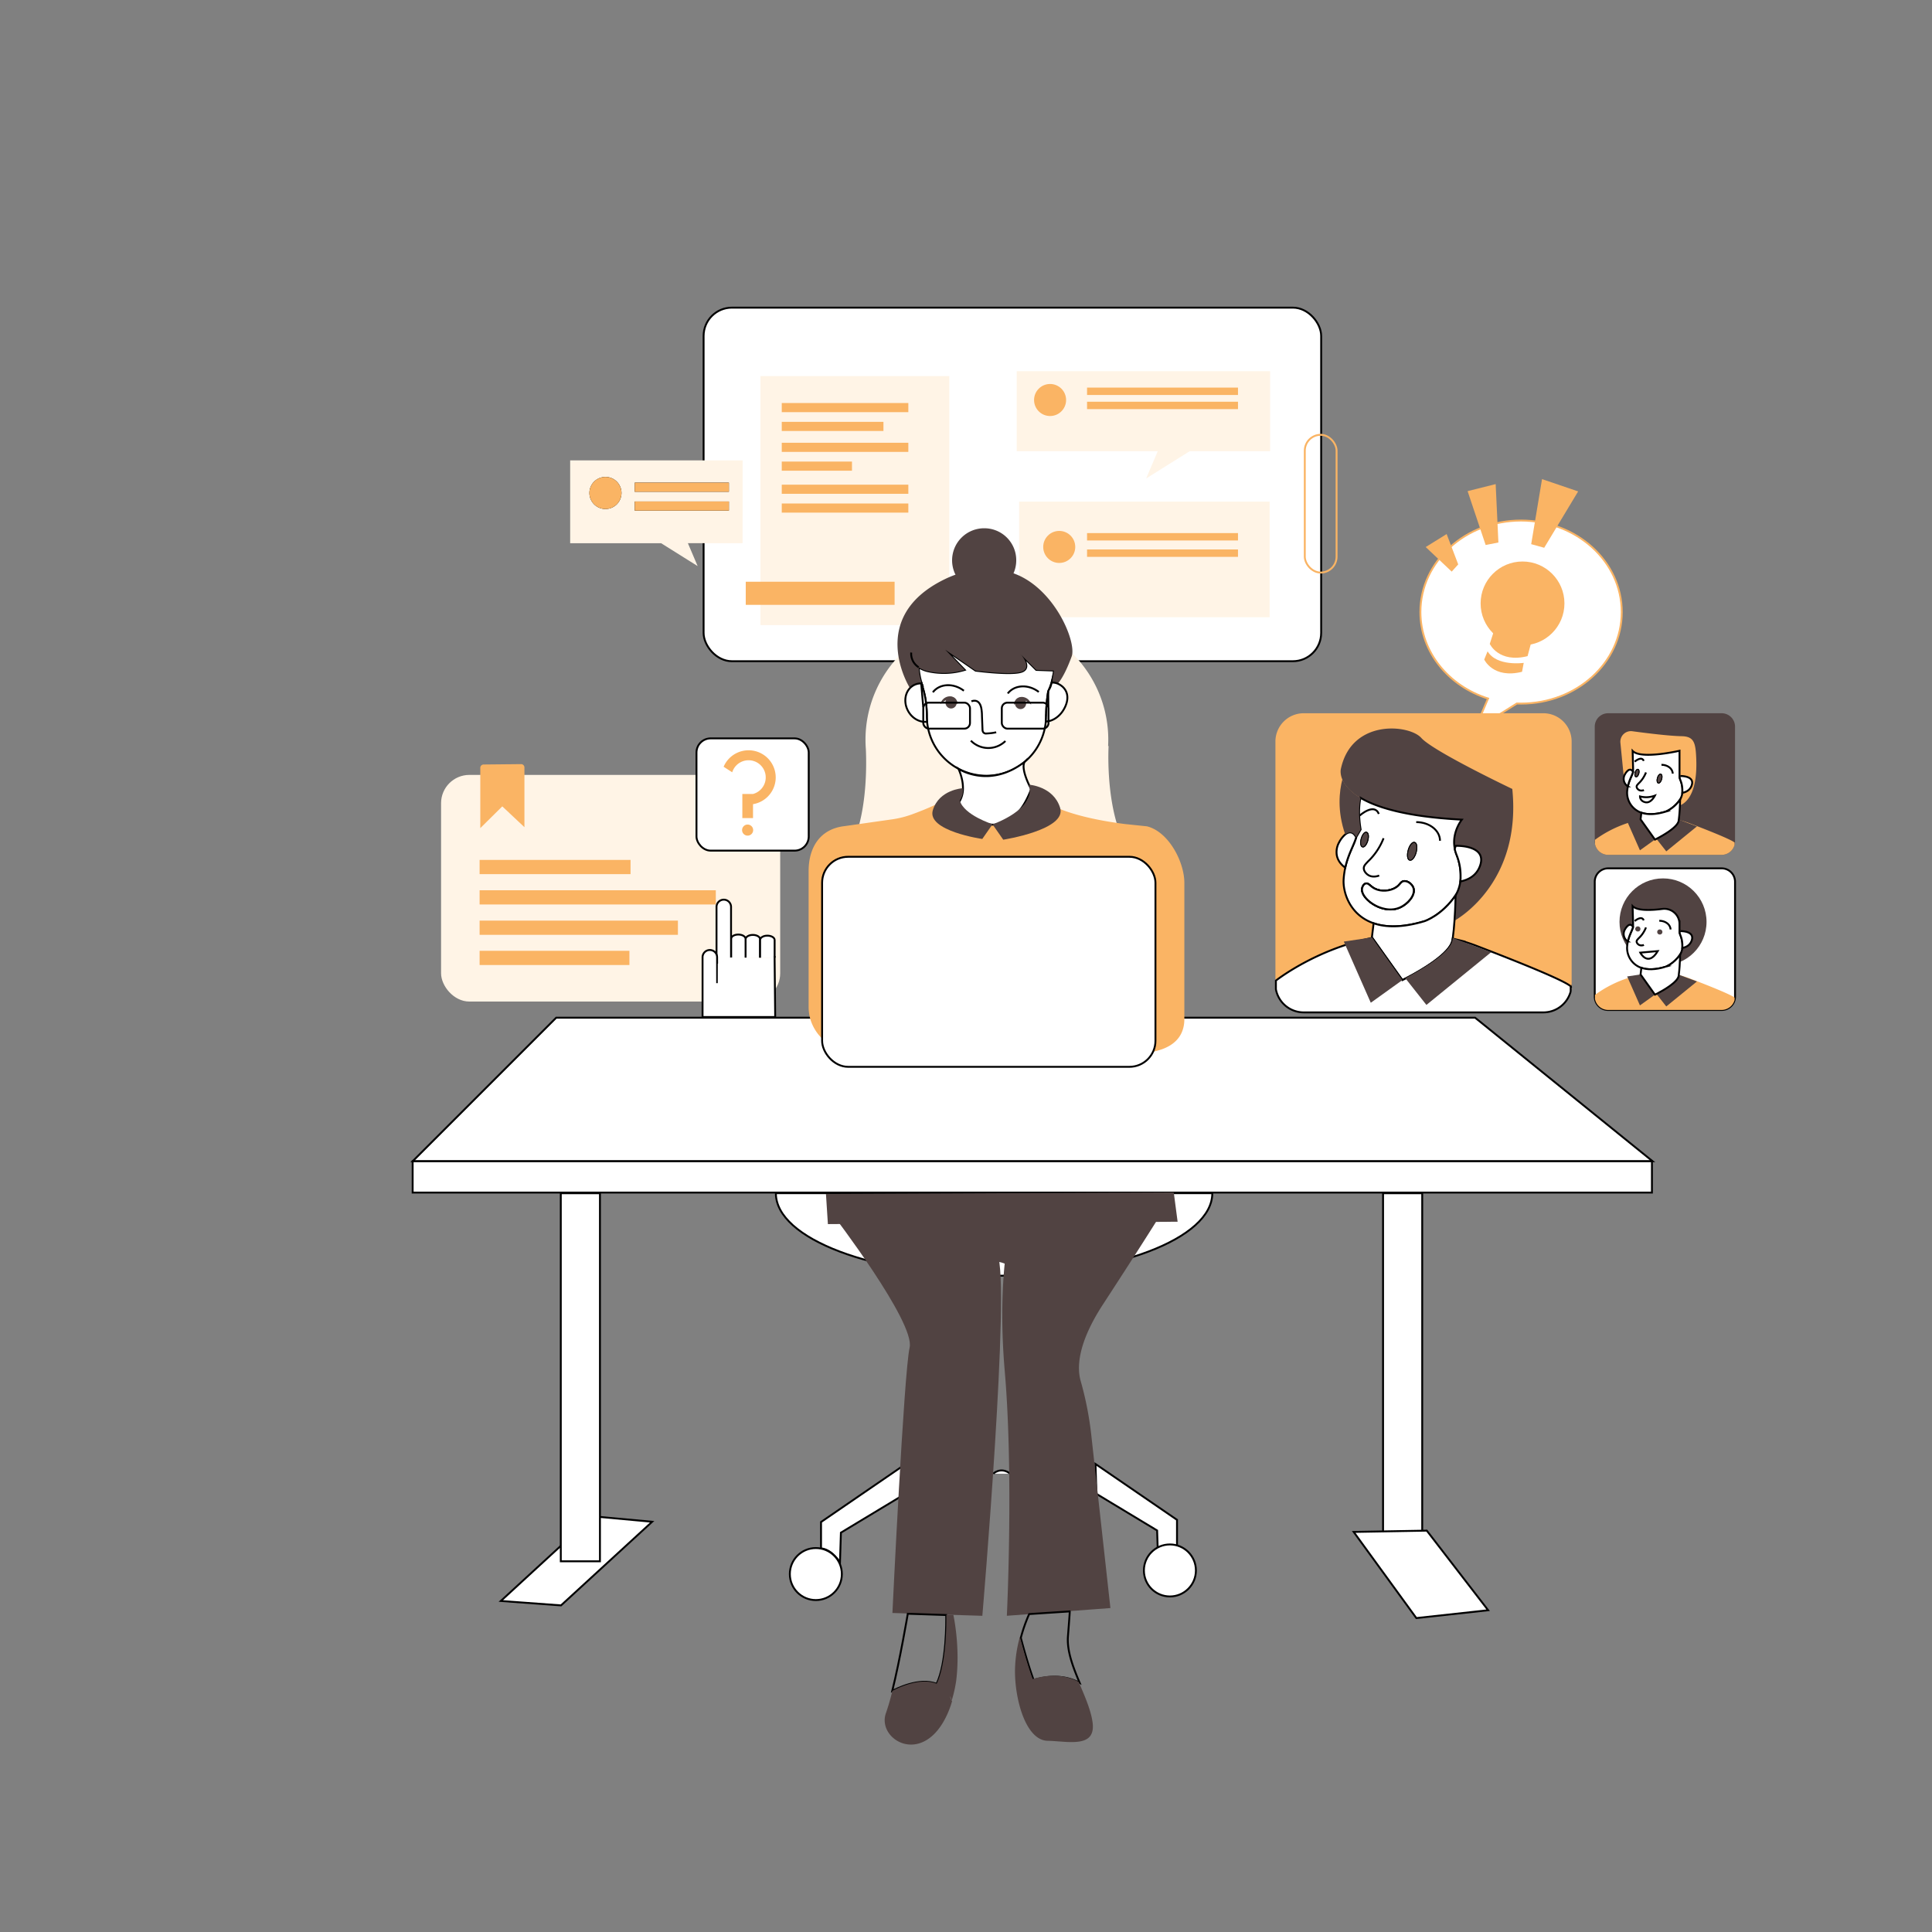 <svg xmlns="http://www.w3.org/2000/svg" viewBox="0 0 2048 2048"><rect x="0" y="0" width="2048" height="2048" fill="#808080" stroke="none"/><defs><style>.cls-1,.cls-11,.cls-8{fill:#fff;}.cls-1,.cls-5{stroke:#000;}.cls-1,.cls-2,.cls-5,.cls-6,.cls-8{stroke-miterlimit:10;stroke-width:2px;}.cls-2,.cls-5,.cls-6{fill:none;}.cls-2{stroke:#514342;}.cls-3{fill:#fff4e6;}.cls-10,.cls-4{fill:#fab464;}.cls-4,.cls-6,.cls-8,.cls-9{isolation:isolate;}.cls-6,.cls-8{stroke:#fab464;}.cls-7{fill:#514342;}</style></defs><g id="table"><polygon class="cls-1" points="589.62 1078.79 1563.64 1078.79 1751.81 1230.98 437.43 1230.98 589.62 1078.79"/><polygon class="cls-1" points="1751.12 1264.18 813.75 1264.18 437.43 1264.18 437.43 1230.98 1751.12 1230.98 1751.12 1264.18"/><rect class="cls-1" x="1466.1" y="1264.88" width="41.51" height="390.16"/><polygon class="cls-1" points="530.91 1697.09 628.54 1607.37 691.28 1613.13 594.7 1701.77 530.91 1697.09"/><polygon class="cls-1" points="1434.97 1623.91 1512.45 1622.53 1577.48 1706.92 1501.38 1715.22 1434.97 1623.91"/><path class="cls-2" d="M1028.4,757.26h33.2"/><rect class="cls-1" x="594.46" y="1264.88" width="41.51" height="390.16"/></g><g id="senior_comment" data-name="senior comment"><rect class="cls-1" x="745.85" y="326.11" width="654.64" height="374.81" rx="30"/><rect class="cls-3" x="1080.32" y="531.72" width="265.53" height="122.55"/><rect class="cls-3" x="806.11" y="398.62" width="200.17" height="264"/><polygon class="cls-3" points="1346.36 393.51 1346.36 478.28 1261.15 478.28 1214.96 507.21 1227.28 478.28 1077.77 478.28 1077.77 393.51 1346.36 393.51"/><circle class="cls-4" cx="1113.13" cy="424.02" r="16.98"/><path class="cls-5" d="M658.79,522.57a17,17,0,1,1-17-17A17,17,0,0,1,658.79,522.57Z"/><circle class="cls-4" cx="1122.83" cy="579.77" r="16.98"/><rect class="cls-4" x="1152.32" y="410.87" width="160" height="7.83"/><rect class="cls-4" x="1152.32" y="425.85" width="160" height="7.83"/><rect class="cls-5" x="672.83" y="511.64" width="99.83" height="9.67"/><rect class="cls-5" x="672.83" y="531.58" width="99.83" height="9.68"/><rect class="cls-4" x="828.7" y="427.23" width="134.17" height="9.68"/><rect class="cls-4" x="828.7" y="447.17" width="107.79" height="9.68"/><rect class="cls-4" x="828.7" y="469.35" width="134.17" height="9.68"/><rect class="cls-4" x="828.7" y="489.29" width="74.43" height="9.68"/><rect class="cls-4" x="828.7" y="513.78" width="134.17" height="9.68"/><rect class="cls-4" x="828.7" y="533.72" width="134.17" height="9.68"/><rect class="cls-4" x="1152.32" y="565.09" width="160" height="7.83"/><rect class="cls-4" x="1152.32" y="582.45" width="160" height="7.83"/><rect class="cls-6" x="1383.13" y="460.91" width="33.7" height="146.04" rx="16.85"/><path class="cls-3" d="M787.21,488H604.4v87.83h96.42l38.71,24.25L729.2,575.81h58Zm-145.4,51.57a17,17,0,1,1,17-17A17,17,0,0,1,641.81,539.55Zm130.85,1.71H672.83v-9.68h99.83Zm0-20H672.83v-9.67h99.83Z"/><path class="cls-4" d="M658.79,522.57a17,17,0,1,1-17-17A17,17,0,0,1,658.79,522.57Z"/><rect class="cls-4" x="672.83" y="511.64" width="99.83" height="9.67"/><rect class="cls-4" x="672.83" y="531.58" width="99.83" height="9.68"/></g><g id="chair"><path class="cls-1" d="M956.74,1554.19l-1,31.66-64.34,38.81-1,31.66s-7.83-13.62-20.08-15v-27.91Z"/><circle class="cls-1" cx="864.83" cy="1668.57" r="27.57"/><path class="cls-1" d="M1161.26,1551.89l1,31.66,64.34,38.81,1,31.66s7.83-13.62,20.08-15v-27.91Z"/><circle class="cls-1" cx="1240.15" cy="1664.74" r="27.57"/><path class="cls-1" d="M1052.91,1562.19s7.83-7.83,18,0"/><path class="cls-1" d="M1285.09,1264.85c0,48.33-103.57,87.51-231.32,87.51s-231.32-39.18-231.32-87.51Z"/><path class="cls-3" d="M1204.41,954.7a156.26,156.26,0,1,1-300-61.28h-.23c15.38-35.32,14.34-85,13.67-99.2v-.12q-.39-4.93-.39-10a128.68,128.68,0,0,1,257.36,0q0,3.55-.19,7.05l.53-.58s-3.25,53.77,12.66,93.89A155.55,155.55,0,0,1,1204.41,954.7Z"/></g><g id="senior"><g id="legs"><path class="cls-7" d="M882.45,1287s87.88,114.79,81.79,141.45S946,1709.82,946,1709.82l95.32,3s30.23-354.63,16-382.77-10.21-33.7-10.21-33.7Z"/><path class="cls-7" d="M1074.13,1286.93s-18.41,58.08-9,167.3,2.17,258.56,2.17,258.56l109.78-8.18L1156.89,1522a348.72,348.72,0,0,0-11.34-58.15c-3.86-13.44-3.74-39.08,23.57-81,44.06-67.61,62.84-98.07,62.84-98.07Z"/><path class="cls-5" d="M992.83,1785c-18.39-7.48-43.81,5.77-47,7.47,8.24-33.1,16.47-81.82,16.47-81.82L1003,1712C1003.16,1718.1,1003.61,1762.89,992.83,1785Z"/><path class="cls-5" d="M1006.71,1780.44a37.88,37.88,0,0,0-2.12-5A9.59,9.59,0,0,1,1006.71,1780.44Z"/><path class="cls-5" d="M1011.61,1758.67a140.39,140.39,0,0,1-4.38,22l-.52-.19A136.87,136.87,0,0,0,1011.61,1758.67Z"/><path class="cls-5" d="M1144.5,1783.92c-17.13-9.34-35.67-7-48.83-3-7.4-20.51-13.52-44.65-13.52-44.65-.2.65-.4,1.3-.59,2a169.58,169.58,0,0,1,9.38-27.29l43-2.81s.46-3.26-1.87,26.16C1130.79,1750,1137.42,1767.08,1144.5,1783.92Z"/><path class="cls-7" d="M1026,1351.37s30.82-36.42,60.24,7.7l11.21-72.14h-93.86Z"/></g><g id="shoes"><path class="cls-7" d="M1013.67,1781a.51.51,0,0,1,0,.13,137.69,137.69,0,0,1-4.89,21.77,9.68,9.68,0,0,0-2.13-5,39.29,39.29,0,0,1,2.13,5l.52.19a96.15,96.15,0,0,1-9.86,23.15c-26.62,44.13-70,16.11-60.24-10.51a231.3,231.3,0,0,0,6.7-23.29c3.14-1.73,28.62-15.19,47-7.6,10.81-22.45,10.35-66.9,10.23-73.09h7.46S1018.06,1745.17,1013.67,1781Z"/><path class="cls-7" d="M1110.46,1845.31c-15.26-.32-25.79-19.62-30.92-42.18v0a146.27,146.27,0,0,1-3.62-30.18,138.84,138.84,0,0,1,4.63-35.74c.18-.65.39-1.3.59-2,0,0,6.12,24.14,13.52,44.65,13.16-4,31.7-6.33,48.83,3,6.16,14.63,12.66,29.09,14.61,42.33C1162.29,1853.71,1132.41,1845.78,1110.46,1845.31Z"/><polygon class="cls-7" points="875.55 1265.68 877.6 1297.6 1248.32 1295.08 1244.23 1263.98 875.55 1265.68"/></g><g id="face"><path class="cls-1" d="M1117.22,710.8a70.05,70.05,0,0,1-1.57,9c-.15.63-.31,1.26-.49,1.88a69.45,69.45,0,0,1-4,11.12,167.52,167.52,0,0,0-2.23,25.57h-.07c0,.26,0,.51,0,.77,0,1.92-.09,3.82-.26,5.7a63.19,63.19,0,0,1-125.84.24c-.19-2-.28-3.94-.28-5.94-.05-15.86-3.18-27-5-32.2h.35c-.3-.81-.57-1.63-.83-2.46-.09-.28-.18-.56-.26-.84a71.39,71.39,0,0,1-2.91-16.25,30.3,30.3,0,0,0,10.52,4.27,77.36,77.36,0,0,0,38.3-1.53l-20.68-21.45,32.17,22.21s39.83,5.36,49.78.77c9.53-4.4-.57-16.5-1.47-17.55l16,16Z"/><path class="cls-5" d="M977.8,726.92h-.35c-.38-1.1-.71-1.93-.94-2.48s-.36-.81-.36-.81l.56,0c.08.28.17.56.26.84C977.23,725.29,977.5,726.11,977.8,726.92Z"/><path class="cls-5" d="M1029.77,743.47s8.51-4.09,10.55,7.83a47.54,47.54,0,0,1,.6,7.47l.59,15a4.37,4.37,0,0,0,.77,2.41,3.45,3.45,0,0,0,3.15,1.37c7.48-.34,10.55-1.36,10.55-1.36"/><path class="cls-5" d="M1029.17,785.14a25.86,25.86,0,0,0,36.59.4"/><path class="cls-5" d="M1068.52,606a34,34,0,0,1-49.36,1.15A92.48,92.48,0,0,1,1068.52,606Z"/><path class="cls-5" d="M1119.13,710.87l-1.91-.07a72.66,72.66,0,0,0-.66-20.58c3.59,1.43,5.63,2.27,5.63,2.27C1123,701.68,1119.13,710.87,1119.13,710.87Z"/><path class="cls-7" d="M1077.26,593.93a34,34,0,1,1-34-33.95A33.82,33.82,0,0,1,1077.26,593.93Z"/><path class="cls-7" d="M1116.56,690.22a72.66,72.66,0,0,1,.66,20.58l-18.77-.69-16-16c.9,1,11,13.15,1.47,17.55-10,4.59-49.78-.77-49.78-.77l-32.17-22.21,20.68,21.45a77.36,77.36,0,0,1-38.3,1.53,30.3,30.3,0,0,1-10.52-4.27,71.39,71.39,0,0,0,2.91,16.25c.08.28.17.56.26.84.26.83.53,1.65.83,2.46h-.35l-10.41.4-2.47,2.1s-47.14-74.47,36.6-115.32a112.89,112.89,0,0,1,18-7,34,34,0,0,0,49.36-1.15c47,12,73.22,74,67.46,89.86-8.17,22.47-14.56,28.59-14.56,28.59l-8,.3c.18-.62,2-4.28,2.18-4.91a70.05,70.05,0,0,0,1.57-9"/><path class="cls-5" d="M973.8,707.37c-9.27-6.29-7.86-15.65-7.86-15.65"/><path class="cls-5" d="M1082.36,694l0,0,0,.05"/><path class="cls-5" d="M988.86,733.82c7.2-9.34,21.91-10.07,32.88-1.61"/><path class="cls-5" d="M1068.27,735.1c7.2-9.35,21.9-10.07,32.88-1.62"/><ellipse class="cls-7" cx="1008.2" cy="744.86" rx="5.97" ry="6.18"/><path class="cls-7" d="M1015.13,746.28s-3.9-2.51-6.61-4.75c-6.15-1.11-11.63,4.84-11.63,4.84a10.42,10.42,0,0,1,9.6-8.23h0l.44,0A8.17,8.17,0,0,1,1015.13,746.28Z"/><ellipse class="cls-7" cx="1081.82" cy="745.5" rx="5.97" ry="6.18"/><path class="cls-7" d="M1074.89,746.92s3.9-2.51,6.6-4.75c6.15-1.11,11.64,4.84,11.64,4.84a10.42,10.42,0,0,0-9.6-8.23h0l-.44,0A8.18,8.18,0,0,0,1074.89,746.92Z"/><path class="cls-1" d="M982.75,765.07c-7.76,1-16.12-3.61-20.41-11.93-4.93-9.54-2.76-20.62,4.7-25.81a14.92,14.92,0,0,1,1.8-1.1,16.09,16.09,0,0,1,7.67-1.78H977c.26.83.53,1.65.83,2.46h-.35c1.84,5.19,5,16.34,5,32.2C982.47,761.13,982.56,763.12,982.75,765.07Z"/><path class="cls-1" d="M1128.42,750.62c-4.48,8.68-12.4,14-19.83,14.21.17-1.88.26-3.78.26-5.7,0-.26,0-.51,0-.77h.07a167.52,167.52,0,0,1,2.23-25.57c1.64-3.56,2.16-3.47,3.19-7.32.18-.62.34-1.25.49-1.88a14.62,14.62,0,0,1,7.46,1.58C1131.18,729.77,1134.38,739.06,1128.42,750.62Z"/><rect class="cls-5" x="978.7" y="744.83" width="49.53" height="27.57" rx="6"/><line class="cls-5" x1="976.51" y1="724.45" x2="978.7" y2="749.77"/><line class="cls-5" x1="1111.14" y1="732.79" x2="1111.3" y2="749.26"/><rect class="cls-5" x="1061.94" y="744.83" width="49.53" height="27.57" rx="6"/></g><g id="shirt_v" data-name="shirt v"><path class="cls-4" d="M1093.09,836.4s8.93,25.45,99.14,37.07l23.52,2.46c22.79,5.51,39.72,37.31,39.72,60v144.22c0,26.95-23.9,36.42-53.1,36.42H910.28c-29.21,0-53.11-22-53.11-49V923.35c0-25,12.06-44.74,38.3-47.66l50.07-7.13a104.9,104.9,0,0,0,21.26-5.32c15.1-5.51,41.39-16.2,54-28a23.59,23.59,0,0,1-5.11,15.25s54.9,63.31,77.37-14"/></g><g id="neck"><path class="cls-1" d="M1093.09,836.49s-11.24-20.17-7.15-28.6a.61.61,0,0,0,0-.12c-37.56,28.73-69.94,7.19-69.94,7.19a54.49,54.49,0,0,1,4.21,13.61,41.61,41.61,0,0,1,.57,6.72,27,27,0,0,1-5.11,16.52l9.28,11.83S1068.74,900.4,1093.09,836.49Z"/><path class="cls-7" d="M1090.69,831.8s26.12,1.53,33.13,24.69-60.35,33.62-60.35,33.62l-11.35-16.28S1098.7,857.94,1090.69,831.8Z"/><path class="cls-7" d="M1052.15,873.68l-10.89,15.66s-59.07-8.51-52.43-30.47,31.62-23.31,31.62-23.31c1.4,5-1.66,10.76-3,13.09C1021.9,864.13,1052.15,873.68,1052.15,873.68Z"/></g></g><g id="junior"><g id="Layer_12" data-name="Layer 12"><path class="cls-8" d="M1719.13,648.83c0,53.58-47.78,97-106.73,97q-2.25,0-4.47-.09l-44.72,28,14.17-33.27c-41.74-13.17-71.7-49.24-71.7-91.67,0-53.58,47.78-97,106.72-97S1719.13,595.25,1719.13,648.83Z"/></g><g id="laptop"><rect class="cls-1" x="871.47" y="908.23" width="353.36" height="222.64" rx="27.57"/></g><path class="cls-4" d="M1666,786.06v257.11a29.57,29.57,0,0,1-1,7.75,30,30,0,0,1-29,22.25H1382a30,30,0,0,1-29.49-24.52,29.09,29.09,0,0,1-.51-5.48V786.06a30,30,0,0,1,30-30h254A30,30,0,0,1,1666,786.06Z"/><path class="cls-7" d="M1541.77,976l-.34.19,1.53-27.06,0,0a35.06,35.06,0,0,0,2.12-4.19c.16-.35.3-.69.43-1a39.58,39.58,0,0,0,2-6.71c0-.14.06-.28.08-.42.07-.31.12-.62.17-.93.08-.47.15-.93.21-1.4.09-.67.16-1.33.22-2,0-.35.06-.7.08-1l0-.31c0-.33,0-.66,0-1s0-.53,0-.79a59.21,59.21,0,0,0-3.87-22c-.14-.32-.27-.63-.4-1s-.25-.63-.37-1c-.24-.63-.46-1.25-.65-1.87-.1-.32-.19-.63-.28-.93-.16-.54-.3-1.08-.42-1.61-.07-.29-.14-.58-.2-.87h0c-.13-.63-.25-1.25-.34-1.87-2.59-16.65,7.77-29.24,7.77-29.24-58-3-89.9-12.74-107.41-23.15-1-.62-2-1.24-3-1.87-9.56-6.31-14.12-12.72-16.24-17.86-2.61-6.32-1.54-10.73-1.54-10.73,11.23-53.62,72.51-47.49,85.27-33.19s96.51,54.12,96.51,54.12C1613,934.26,1547.08,973,1541.77,976Z"/><path class="cls-1" d="M1544.09,906.26c-.13-.32-.25-.63-.37-1-.24-.63-.46-1.25-.65-1.87-.1-.32-.19-.63-.28-.93-.16-.54-.3-1.08-.42-1.61-.07-.29-.14-.58-.2-.87h0c-.13-.63-.25-1.25-.34-1.87-2.59-16.65,7.77-29.24,7.77-29.24-58-3-89.9-12.74-107.41-23.15-3.44,15.25.17,33.54.17,33.54l-4.71,8.08s0,.1,0,.15c-2.5,8.67-8.47,17.86-11.59,32.18a84.91,84.91,0,0,0-1.75,12.4c-.93,13.53,6.38,37.9,31.82,46.62,12.93,4.44,30.53,4.84,54.11-2.27,0,0,18.38-6.12,32.76-27.37l0,0a35.06,35.06,0,0,0,2.12-4.19c.16-.35.3-.69.43-1a39.58,39.58,0,0,0,2-6.71c0-.14.06-.28.08-.42.07-.31.12-.62.17-.93.08-.47.15-.93.21-1.4.09-.67.16-1.33.22-2,0-.35.06-.7.08-1l0-.31c0-.33,0-.66,0-1s0-.53,0-.79a59.21,59.21,0,0,0-3.87-22C1544.35,906.89,1544.22,906.58,1544.09,906.26Zm-100.2,35.42c.38-2,1.77-4.53,3.83-5.11,2.93-.81,4.76,2.92,9.45,5.37,6.82,3.55,16.56,2.75,22.72-1.28,4.62-3,4.85-6.29,8.43-6.64,4-.39,8.66,3.25,10,7.41,2.32,7.45-6,17-14.56,20.68-8,3.44-15.42,1.5-18.4.68C1453.64,959.58,1442.5,949.31,1443.89,941.68Z"/><g id="face-2" data-name="face"><path class="cls-5" d="M1449.46,890.83c-1.11,4-3.37,6.93-5,6.47s-2.13-4.1-1-8.14,3.37-6.93,5-6.47S1450.57,886.8,1449.46,890.83Z"/><path class="cls-5" d="M1483.72,962.11c-8,3.44-15.42,1.5-18.4.68-11.68-3.21-22.82-13.48-21.43-21.11.38-2,1.77-4.53,3.83-5.11,2.93-.81,4.76,2.92,9.45,5.37,6.82,3.55,16.56,2.75,22.72-1.28,4.62-3,4.85-6.29,8.43-6.64,4-.39,8.66,3.25,10,7.41C1500.6,948.88,1492.24,958.42,1483.72,962.11Z"/><path class="cls-5" d="M1500.66,903.44c-1.36,4.94-4.12,8.48-6.17,7.92s-2.6-5-1.24-10,4.12-8.48,6.17-7.92S1502,898.5,1500.66,903.44Z"/><path class="cls-5" d="M1500.66,903.44c-1.36,4.94-4.12,8.48-6.17,7.92s-2.6-5-1.24-10,4.12-8.48,6.17-7.92S1502,898.5,1500.66,903.44Z"/><path class="cls-5" d="M1449.46,890.83c-1.11,4-3.37,6.93-5,6.47s-2.13-4.1-1-8.14,3.37-6.93,5-6.47S1450.57,886.8,1449.46,890.83Z"/><path class="cls-1" d="M1483.72,962.11c-8,3.44-15.42,1.5-18.4.68-11.68-3.21-22.82-13.48-21.43-21.11.38-2,1.77-4.53,3.83-5.11,2.93-.81,4.76,2.92,9.45,5.37,6.82,3.55,16.56,2.75,22.72-1.28,4.62-3,4.85-6.29,8.43-6.64,4-.39,8.66,3.25,10,7.41C1500.6,948.88,1492.24,958.42,1483.72,962.11Z"/><path class="cls-5" d="M1466.62,888.57a67.47,67.47,0,0,1-7.41,14,65.76,65.76,0,0,1-8.93,10.47c-3,3.21-4.53,4.7-4.6,7.14-.12,4,3.83,6.8,4.34,7.15,5.11,3.56,11.41,1,12,.77"/><path class="cls-5" d="M1526.45,891.21c0-10.91-11.27-19.74-25.19-19.74"/><path class="cls-5" d="M1441.34,864.49s15.49-13.79,20.26-1.7"/></g><g id="ears"><path class="cls-1" d="M1569,917.43c-3.72,11-12.82,15.34-21,16.94.09-.67.16-1.33.22-2,0-.35.06-.7.08-1l0-.31c0-.33,0-.66,0-1s0-.53,0-.79a59.21,59.21,0,0,0-3.87-22c-.14-.32-.27-.63-.4-1s-.25-.63-.37-1c-.24-.63-.46-1.25-.65-1.87-.1-.32-.19-.63-.28-.93-.16-.54-.3-1.08-.42-1.61-.07-.29-.14-.58-.2-.87h0l1-3.36S1576.49,895.3,1569,917.43Z"/><path class="cls-1" d="M1437.61,887.53c-2.5,8.67-8.47,17.86-11.59,32.18-3.25-2.27-7.68-6.45-8.93-13a20.83,20.83,0,0,1,2.29-13.53,28.7,28.7,0,0,1,6.6-8.6c1.92-1.57,4-2.54,6.17-2.12,2.5.49,4.26,2.77,5.42,5Z"/></g><path class="cls-7" d="M1442.36,879.3l-4.71,8.08-.05.09,0,0c-1.16-2.23-2.92-4.51-5.42-5-2.12-.42-4.25.55-6.17,2.12-8.75-25-6.32-45.87-3-58.54,2.12,5.14,6.68,11.55,16.24,17.86.94.63,1.93,1.25,3,1.87C1438.75,861,1442.36,879.3,1442.36,879.3Z"/><path class="cls-1" d="M1543,949.09s-.22,12.89-1.19,26.87c-.44,6.23-1,12.67-1.79,18.28,0,.24-.07.47-.1.7-.08.55-.16,1.1-.24,1.63-2.2,14.18-33.43,32.1-47,39.25-3.77,2-6.16,3.14-6.16,3.14l-31.86-44.73-.39-.55,1.81-14.95c12.93,4.44,30.53,4.84,54.11-2.27C1510.2,976.46,1528.58,970.34,1543,949.09Z"/><path class="cls-1" d="M1665,1046.62v4.3a30,30,0,0,1-29,22.25H1382a30,30,0,0,1-29.49-24.52v-9.18s29.2-23.08,73.62-37.7a243.55,243.55,0,0,1,28.56-7.54l31.86,44.73s2.39-1.15,6.16-3.14c13.52-7.15,44.75-25.07,47-39.25.08-.53.16-1.08.24-1.63,2,.46,4,1,6.06,1.51a190.44,190.44,0,0,1,19.3,6.25C1677.22,1045.6,1665,1046.62,1665,1046.62Z"/><g id="collar"><polygon class="cls-7" points="1486.53 1038.96 1453.09 1062.96 1426.11 1001.77 1424.49 998.11 1454.28 993.68 1454.67 994.23 1486.53 1038.96"/><path class="cls-7" d="M1580.74,1009.34l-68.68,55.92-22.38-28.35c13.52-7.15,47.76-26.16,50-40.34.08-.53.16-1.08.24-1.63,0-.23.07-.46.1-.7l6,2.21Z"/></g><polygon class="cls-4" points="1634.62 507.89 1623.13 576.83 1636.91 580.66 1672.91 520.91 1634.62 507.89"/><polygon class="cls-4" points="1574.85 577.73 1588.37 575.05 1585.47 513.16 1555.72 520.62 1574.85 577.73"/><polygon class="cls-4" points="1511.3 579.89 1533.51 566.11 1545.77 598.28 1538.87 605.94 1511.3 579.89"/><path class="cls-4" d="M1579.21,682.53s9.45,20.68,40.09,13l9.44-35.49s-28.59,4.09-38.29-12.25Z"/><path class="cls-4" d="M1573.34,699.13s9.45,20.68,40.09,13l1.78-9.45s-28.59,4.09-38.3-12.25Z"/><circle class="cls-4" cx="1613.94" cy="639.64" r="44.43"/><g id="eyes"><path class="cls-7" d="M1493.25,901.39c1.36-4.94,4.12-8.48,6.17-7.92s2.61,5,1.24,10-4.12,8.48-6.17,7.92S1491.89,906.33,1493.25,901.39Z"/><path class="cls-7" d="M1443.4,889.16c1.11-4,3.37-6.93,5-6.47s2.12,4.11,1,8.14-3.37,6.93-5,6.47S1442.29,893.2,1443.4,889.16Z"/></g></g><g id="_2nd_junior" data-name="2nd junior"><path class="cls-7" d="M1839.21,770.26V892a13.89,13.89,0,0,1-.48,3.67A14.21,14.21,0,0,1,1825,906.19H1704.74a14.21,14.21,0,0,1-14-11.61,13.86,13.86,0,0,1-.24-2.59V770.26a14.21,14.21,0,0,1,14.21-14.2H1825A14.2,14.2,0,0,1,1839.21,770.26Z"/><path class="cls-4" d="M1721,820.74l-3.31-33.39a11.21,11.21,0,0,1,12.65-12.21c15.35,2.07,39.45,5.05,52.25,5.26,13.25.23,14.78,7.08,15.48,23.35.79,18.3-1.36,40.15-14.46,48.62a11,11,0,0,1-10.91.42l-45.62-23.16A11.21,11.21,0,0,1,1721,820.74Z"/><path class="cls-4" d="M1838.73,893.62v2A14.21,14.21,0,0,1,1825,906.19H1704.74a14.21,14.21,0,0,1-14-11.61v-4.34a124,124,0,0,1,34.86-17.85,116.29,116.29,0,0,1,13.52-3.57L1754.23,890s1.14-.55,2.92-1.49c6.4-3.39,21.19-11.87,22.23-18.58,0-.25.07-.52.11-.78,1,.22,1.91.46,2.87.72a88.94,88.94,0,0,1,9.14,3C1844.51,893.14,1838.73,893.62,1838.73,893.62Z"/><g id="collar-2" data-name="collar"><polygon class="cls-7" points="1754.23 890 1738.4 901.36 1725.63 872.39 1724.86 870.65 1738.97 868.56 1739.15 868.82 1754.23 890"/><path class="cls-7" d="M1798.84,876l-32.52,26.48L1755.73,889c6.4-3.39,22.61-12.39,23.65-19.1,0-.25.07-.52.11-.78a2.88,2.88,0,0,0,0-.33l2.82,1Z"/></g><path class="cls-1" d="M1733.24,798.53m-2.11,15.24,0,4.46a.14.14,0,0,1,0,.07c-1.18,4.11-4,8.46-5.48,15.24a38.94,38.94,0,0,0-.83,5.87,22.36,22.36,0,0,0,15.06,22.07c6.12,2.1,14.46,2.29,25.62-1.07,0,0,8.71-2.9,15.52-13a15.32,15.32,0,0,0,1-2c.08-.17.15-.33.21-.49a19.09,19.09,0,0,0,.93-3.18c0-.07,0-.13,0-.2s0-.29.08-.44.07-.44.1-.66.07-.63.1-.94,0-.34,0-.5,0-.1,0-.15l0-.46c0-.13,0-.25,0-.38a28,28,0,0,0-1.84-10.43l-.18-.45c-.07-.15-.12-.3-.18-.45-.11-.3-.22-.59-.31-.88s-.09-.3-.13-.45-.14-.51-.2-.76-.07-.27-.09-.41h0c-.07-.3-.11-.6-.16-.89l0-27.44s-40.89,9.49-49.7.17Z"/><g id="face-3" data-name="face"><path class="cls-5" d="M1736.68,819.87c-.52,1.91-1.59,3.28-2.38,3.06s-1-1.94-.49-3.86,1.6-3.28,2.4-3.06S1737.21,818,1736.68,819.87Z"/><path class="cls-5" d="M1760.92,825.84c-.64,2.33-2,4-2.92,3.74s-1.23-2.38-.58-4.72,1.95-4,2.92-3.75S1761.57,823.5,1760.92,825.84Z"/><path class="cls-5" d="M1760.92,825.84c-.64,2.33-2,4-2.92,3.74s-1.23-2.38-.58-4.72,1.95-4,2.92-3.75S1761.57,823.5,1760.92,825.84Z"/><path class="cls-5" d="M1736.68,819.87c-.52,1.91-1.59,3.28-2.38,3.06s-1-1.94-.49-3.86,1.6-3.28,2.4-3.06S1737.21,818,1736.68,819.87Z"/><path class="cls-5" d="M1744.81,818.8a32.42,32.42,0,0,1-3.51,6.65,31.23,31.23,0,0,1-4.23,4.95c-1.4,1.52-2.14,2.23-2.18,3.39-.05,1.87,1.82,3.21,2.06,3.38,2.42,1.68,5.4.48,5.68.36"/><path class="cls-5" d="M1773.13,820.05c0-5.17-5.33-9.35-11.92-9.35"/><path class="cls-5" d="M1732.84,807.39s7.33-6.52,9.59-.8"/></g><g id="ears-2" data-name="ears"><path class="cls-1" d="M1793.28,832.46c-1.76,5.2-6.07,7.26-10,8,0-.32.07-.63.1-.94s0-.34,0-.5,0-.1,0-.15l0-.46c0-.13,0-.25,0-.38a28,28,0,0,0-1.84-10.43l-.18-.45c-.07-.15-.12-.3-.18-.45-.11-.3-.22-.59-.31-.88s-.09-.3-.13-.45-.14-.51-.2-.76-.07-.27-.09-.41h0l.45-1.59S1796.82,822,1793.28,832.46Z"/><path class="cls-1" d="M1731.07,818.3c-1.18,4.11-4,8.46-5.48,15.24a9.32,9.32,0,0,1-3.15-12.57,13.82,13.82,0,0,1,3.13-4.07,3.61,3.61,0,0,1,2.92-1,4.09,4.09,0,0,1,2.56,2.36Z"/></g><path class="cls-1" d="M1781,847.45s-.1,6.1-.56,12.72c-.21,3-.49,6-.85,8.65a2.88,2.88,0,0,1,0,.33c0,.26-.07.53-.11.78-1,6.71-15.83,15.19-22.23,18.58-1.78.94-2.92,1.49-2.92,1.49l-15.08-21.18-.18-.26.85-7.08c6.12,2.1,14.46,2.29,25.62-1.07C1765.44,860.41,1774.14,857.51,1781,847.45Z"/><g id="eyes-2" data-name="eyes"><path class="cls-7" d="M1757.42,824.86c.64-2.33,1.95-4,2.92-3.75s1.23,2.39.58,4.73-2,4-2.92,3.74S1756.77,827.2,1757.42,824.86Z"/><path class="cls-7" d="M1733.81,819.07c.53-1.9,1.6-3.28,2.4-3.06s1,2,.47,3.86-1.59,3.28-2.38,3.06S1733.29,821,1733.81,819.07Z"/></g><path class="cls-1" d="M1738.45,844.23a25.8,25.8,0,0,0,15.83-.85s-4,8.26-10,7.07S1738.45,844.23,1738.45,844.23Z"/></g><g id="_3rd_junior" data-name="3rd junior"><path class="cls-1" d="M1839.21,934.69v121.72a13.89,13.89,0,0,1-.48,3.67,14.21,14.21,0,0,1-13.72,10.54H1704.74a14.22,14.22,0,0,1-14-11.61,13.89,13.89,0,0,1-.24-2.6V934.69a14.21,14.21,0,0,1,14.21-14.2H1825A14.2,14.2,0,0,1,1839.21,934.69Z"/><circle class="cls-7" cx="1762.87" cy="977.26" r="46.13"/><path class="cls-4" d="M1838.73,1058.05v2a14.21,14.21,0,0,1-13.72,10.54H1704.74a14.22,14.22,0,0,1-14-11.61v-4.35a124.29,124.29,0,0,1,34.86-17.85,116.29,116.29,0,0,1,13.52-3.57l15.08,21.18s1.14-.54,2.92-1.49c6.4-3.38,21.19-11.86,22.23-18.58,0-.25.07-.51.11-.77,1,.22,1.91.46,2.87.71a94.11,94.11,0,0,1,9.14,3C1844.51,1057.56,1838.73,1058.05,1838.73,1058.05Z"/><g id="collar-3" data-name="collar"><polygon class="cls-7" points="1754.23 1054.42 1738.4 1065.78 1725.63 1036.81 1724.86 1035.08 1738.97 1032.98 1739.15 1033.24 1754.23 1054.42"/><path class="cls-7" d="M1798.84,1040.4l-32.52,26.47-10.59-13.42c6.4-3.38,22.61-12.38,23.65-19.1,0-.25.07-.51.11-.77,0-.11,0-.22,0-.33l2.82,1Z"/></g><path class="cls-1" d="M1733.24,963m-2.11,15.24,0,4.47h0c-1.17,4.12-4,8.48-5.5,15.29a39.12,39.12,0,0,0-.83,5.87,22.36,22.36,0,0,0,15.06,22.08c6.12,2.1,14.46,2.29,25.62-1.08,0,0,8.71-2.9,15.52-13a16,16,0,0,0,1-2,5.32,5.32,0,0,0,.21-.5,19,19,0,0,0,.93-3.17c0-.07,0-.14,0-.2s0-.3.08-.44.07-.44.1-.67.07-.63.1-.94,0-.33,0-.5,0-.09,0-.14l0-.47c0-.12,0-.25,0-.37a27.94,27.94,0,0,0-1.84-10.43l-.18-.45c-.07-.16-.12-.3-.18-.45s-.22-.6-.31-.89-.09-.3-.13-.44-.14-.51-.2-.76-.07-.28-.09-.41h0c-.07-.3-.11-.59-.16-.88v-8.31a16.1,16.1,0,0,0-18.2-15.94c-12.11,1.54-26.66,2.1-31.51-3Z"/><g id="face-4" data-name="face"><path class="cls-5" d="M1744.81,983.12a31.66,31.66,0,0,1-3.51,6.59,31,31,0,0,1-4.23,4.9c-1.4,1.51-2.14,2.21-2.18,3.35-.05,1.86,1.82,3.19,2.06,3.36,2.42,1.66,5.4.47,5.68.35"/><path class="cls-5" d="M1770.83,985.29c0-5.12-5.33-9.26-11.92-9.26"/><path class="cls-5" d="M1732.84,976.38s7.33-6.46,9.59-.79"/><path class="cls-1" d="M1757.3,1008.2c-10.46,17.35-18.56,1.64-18.56,1.64Z"/><ellipse class="cls-7" cx="1736.18" cy="984.72" rx="2.75" ry="2.73"/><ellipse class="cls-7" cx="1759.46" cy="987.94" rx="2.75" ry="2.73"/></g><g id="ears-3" data-name="ears"><path class="cls-1" d="M1793.28,996.88c-1.76,5.21-6.07,7.27-10,8,0-.31.07-.63.1-.94s0-.33,0-.5,0-.09,0-.14l0-.47c0-.12,0-.25,0-.37a27.94,27.94,0,0,0-1.84-10.43l-.18-.45c-.07-.16-.12-.3-.18-.45s-.22-.6-.31-.89-.09-.3-.13-.44-.14-.51-.2-.76-.07-.28-.09-.41h0l.45-1.59S1796.82,986.41,1793.28,996.88Z"/><path class="cls-1" d="M1731.07,982.73c-1.18,4.1-4,8.45-5.48,15.23a9.31,9.31,0,0,1-3.15-12.56,13.69,13.69,0,0,1,3.13-4.07,3.59,3.59,0,0,1,2.92-1,4.11,4.11,0,0,1,2.56,2.37Z"/></g><path class="cls-1" d="M1781,1011.87s-.1,6.11-.56,12.72c-.21,3-.49,6-.85,8.66,0,.11,0,.22,0,.33,0,.26-.07.52-.11.77-1,6.72-15.83,15.2-22.23,18.58-1.78,1-2.92,1.49-2.92,1.49l-15.08-21.18-.18-.26.85-7.07c6.12,2.1,14.46,2.29,25.62-1.08C1765.44,1024.83,1774.14,1021.93,1781,1011.87Z"/></g><g id="trading"><rect class="cls-3" x="467.55" y="821.43" width="359.49" height="240.26" rx="30"/><rect class="cls-1" x="738.3" y="782.72" width="118.98" height="118.98" rx="15"/><rect class="cls-4" x="508.4" y="911.55" width="160" height="15.06"/><rect class="cls-4" x="508.4" y="943.72" width="250.38" height="15.06"/><rect class="cls-4" x="508.4" y="975.89" width="210.21" height="15.06"/><rect class="cls-4" x="508.4" y="1007.89" width="158.81" height="15.06"/><rect class="cls-4" x="790.53" y="616.66" width="157.79" height="24.51"/><g class="cls-9"><path class="cls-10" d="M822.29,824.09a28.76,28.76,0,0,1-24.06,28.37v14.77H786.91V841.66h11.26a18.18,18.18,0,1,0-22-23l-9.1-5.87a28.76,28.76,0,0,1,55.21,11.31Z"/><path class="cls-10" d="M798.38,879.92a5.87,5.87,0,1,1-6.12-5.85,1.14,1.14,0,0,1,.26,0,5.88,5.88,0,0,1,5.86,5.87Z"/></g><path class="cls-4" d="M552.36,810l-39.75.4a3.52,3.52,0,0,0-3.48,3.52v63.93l23.32-23.07,23.47,22.07V813.52A3.52,3.52,0,0,0,552.36,810Z"/><g id="hand"><path class="cls-1" d="M790.34,1015.29V995.67c0-2.56,3.45-4.63,7.7-4.63h0c4.25,0,7.7,2.07,7.7,4.63v19.62"/><path class="cls-1" d="M805.74,1015.29V996.45c0-2.56,3.45-4.63,7.7-4.63h0c4.26,0,7.7,2.07,7.7,4.63v18.84"/><path class="cls-1" d="M774.94,1015.29v-20c0-2.56,3.45-4.64,7.7-4.64h0c4.25,0,7.7,2.08,7.7,4.64v20"/><path class="cls-1" d="M759.54,1022.5V961.38a7.7,7.7,0,0,1,7.7-7.7h0a7.7,7.7,0,0,1,7.7,7.7v53.91"/><path class="cls-1" d="M760.22,1042.19l-.07-27.48a7.7,7.7,0,0,0-7.74-7.67h0a7.71,7.71,0,0,0-7.67,7.73l0,32.76v30.56h77l-.65-64.75"/><polygon class="cls-11" points="774.29 1014.96 817.98 1015.6 760.82 1051.72 760.88 1021.66 774.29 1014.96"/></g></g></svg>